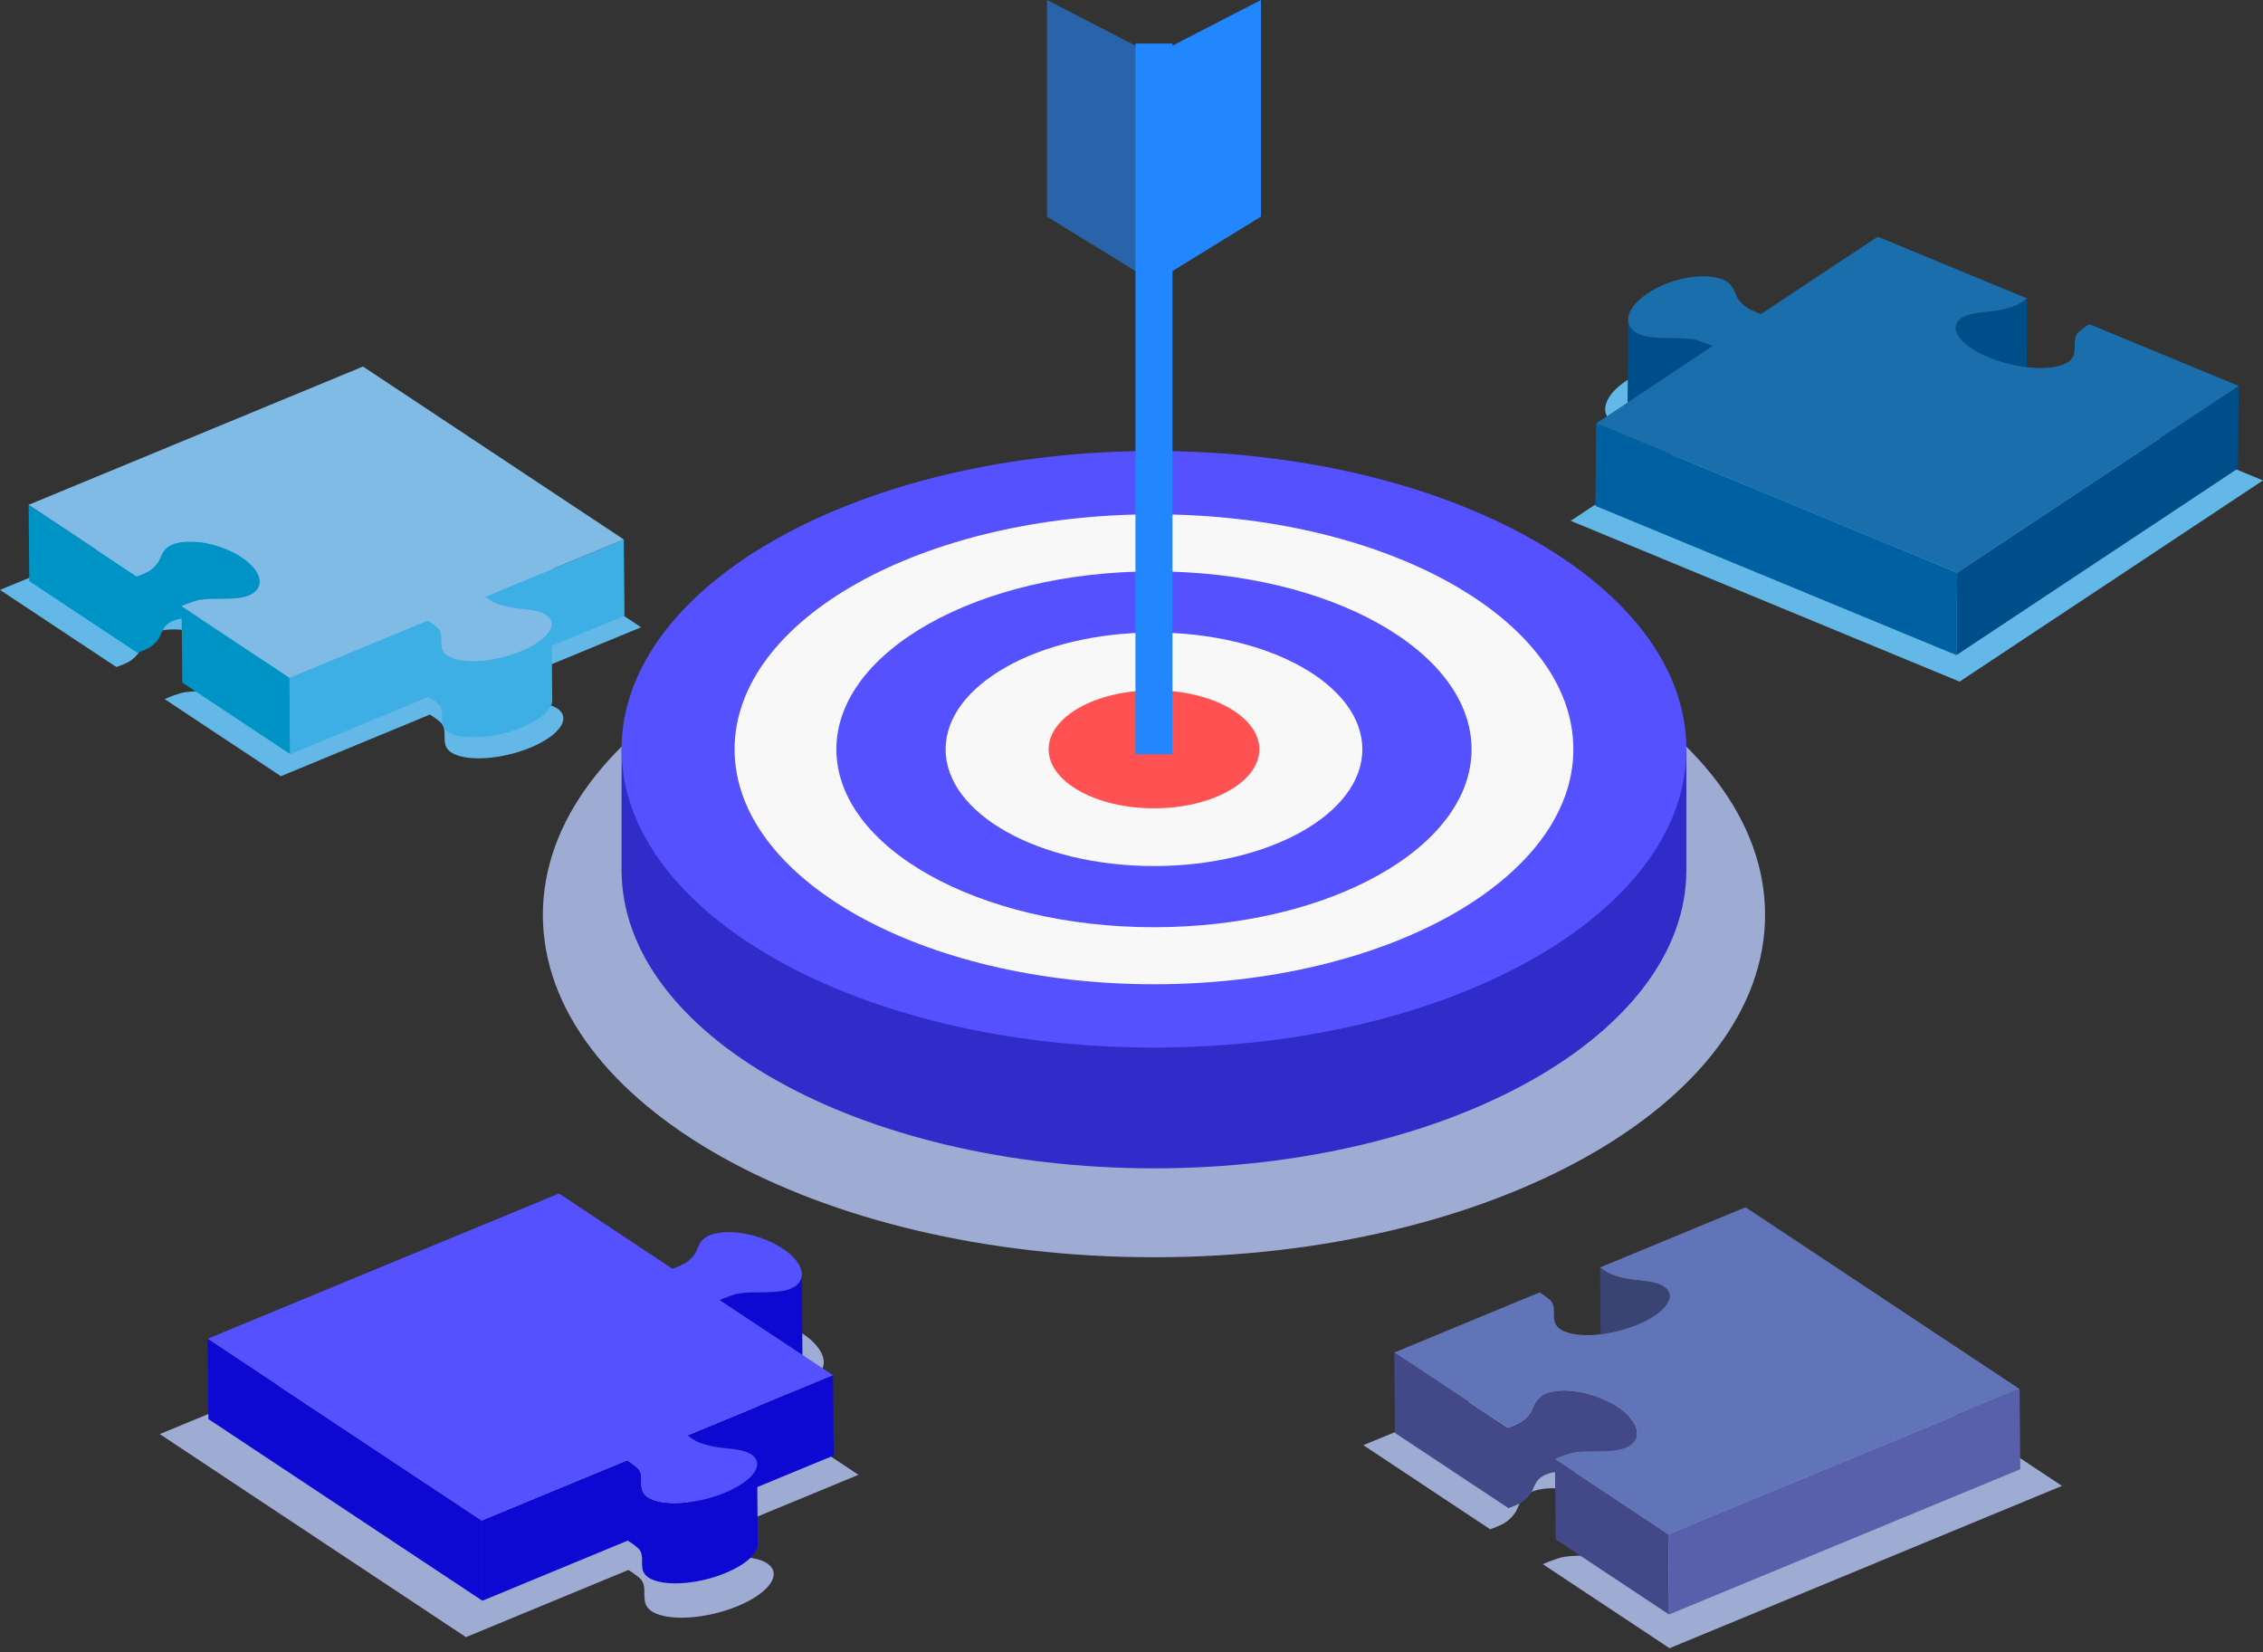 <svg width="489" height="357" viewBox="0 0 489 357" fill="none" xmlns="http://www.w3.org/2000/svg">
    <rect x="0" y="0" width="489" height="357" fill="#333333" stroke="none"/>
    <path d="M249.359 271.672c-72.929 0-132.055-33.119-132.055-73.987 0-40.868 59.126-73.982 132.055-73.982 72.928 0 132.049 33.13 132.049 73.982s-59.118 73.987-132.049 73.987z" fill="#9EABD3"/>
    <path d="M134.313 161.91v26.093c0 35.601 51.496 64.456 115.043 64.456 63.547 0 115.043-28.855 115.043-64.456V161.91H134.313z" fill="#302CC9"/>
    <path d="M249.356 226.361c-63.533 0-115.043-28.854-115.043-64.455s51.496-64.45 115.043-64.45c63.547 0 115.043 28.859 115.043 64.45s-51.502 64.455-115.043 64.455z" fill="#5551FF"/>
    <path d="M249.357 212.682c-50.048 0-90.623-22.73-90.623-50.775 0-28.046 40.575-50.77 90.623-50.77 50.047 0 90.622 22.732 90.622 50.77 0 28.037-40.569 50.775-90.622 50.775z" fill="#F8F8F8"/>
    <path d="M249.356 200.357c37.9 0 68.624-17.213 68.624-38.446 0-21.234-30.724-38.447-68.624-38.447-37.9 0-68.624 17.213-68.624 38.447 0 21.233 30.724 38.446 68.624 38.446z" fill="#5551FF"/>
    <path d="M249.356 187.137c-24.865 0-45.026-11.292-45.026-25.226 0-13.935 20.161-25.226 45.026-25.226 24.866 0 45.027 11.293 45.027 25.226 0 13.932-20.158 25.226-45.027 25.226z" fill="#F8F8F8"/>
    <path d="M249.356 174.662c-12.571 0-22.765-5.708-22.765-12.753 0-7.044 10.192-12.753 22.765-12.753 12.574 0 22.766 5.711 22.766 12.753s-10.192 12.753-22.766 12.753z" fill="#FF5151"/>
    <path d="M249.357 166.223c-4.251 0-7.698-1.93-7.698-4.313s3.447-4.312 7.698-4.312 7.697 1.929 7.697 4.312-3.446 4.313-7.697 4.313z" fill="#FF5151"/>
    <path d="M249.356 61.03V11.931L272.473 0v46.806L249.356 61.03z" fill="#2286FF"/>
    <path d="M249.356 61.03V11.931L226.242 0v46.806l23.114 14.224z" fill="#2964AB"/>
    <path d="M249.356 9.407v153.575" stroke="#2286FF" stroke-width="8" stroke-miterlimit="10"/>
    <path d="m294.598 312.279 35.1-14.508a16.886 16.886 0 0 1 2.744 2.045c1.641 2.124-.475 5.007 2.274 6.852 3.39 2.243 11.724 1.753 18.617-1.099l.568-.24c6.477-2.838 9.076-6.802 5.783-8.984-2.106-1.397-5.732-1.318-8.687-1.845a19.576 19.576 0 0 1-4.337-1.241 15.17 15.17 0 0 1-2.366-1.516l35.135-14.524 66.135 43.863-84.802 35.068-27.373-18.151c.107-.05.22-.102.34-.152a33.233 33.233 0 0 1 3.613-1.302c4.082-.883 9.602.187 13.129-1.271 4.321-1.892 3.441-6.18-1.878-9.706-5.364-3.566-13.257-5.008-17.599-3.208-2.683 1.181-2.589 3.036-3.632 4.557a7.95 7.95 0 0 1-2.427 2.28c-.129.076-.622.321-1.247.595-.515.224-1.122.472-1.685.659l-27.405-18.172z" fill="#9EABD3"/>
    <path d="M360.811 280.037c0-.775-.419-1.481-1.28-2.05a3.71 3.71 0 0 0-.432-.251l-.142-.068a4.716 4.716 0 0 0-.332-.148l-.083-.037-.076-.024a7.818 7.818 0 0 0-.56-.187h-.013a10.99 10.99 0 0 0-.601-.15l-.07-.018-.086-.016c-.241-.05-.488-.098-.743-.14h-.08a59.981 59.981 0 0 0-.789-.111l-.086-.013-.839-.097h-.051l-.681-.077c-.268-.029-.537-.06-.805-.095l-.145-.018a28.641 28.641 0 0 1-.77-.108l-.394-.066c-.268-.05-.536-.103-.804-.161-.049 0-.097-.018-.145-.031a21.986 21.986 0 0 1-.577-.135h-.016c-.193-.047-.384-.1-.574-.153l-.182-.053-.389-.121c-.062-.021-.126-.039-.188-.063-.131-.045-.268-.09-.389-.14l-.147-.052c-.163-.064-.321-.13-.475-.198a13.577 13.577 0 0 1-2.119-1.358l.156 17.349c.661.517 1.37.972 2.118 1.358.151.068.312.134.475.197l.035.016c.035.013.075.024.11.04.129.047.268.095.394.14l.183.06.399.124.113.034.056.016.58.156c.195.05.394.095.592.139h.057l.08.016c.268.058.537.111.805.161l.33.055h.064c.252.04.507.077.767.108l.153.021.786.093.52.055.209.024.853.1h.067c.268.034.537.074.805.113l.086.013c.249.043.496.09.74.14l.156.034a8.568 8.568 0 0 1 1.174.343l.156.061c.115.044.228.095.335.147l.142.069c.149.075.293.157.432.248.861.572 1.271 1.278 1.279 2.053l-.144-17.344z" fill="#394472"/>
    <path d="m335.221 318.241.182-.04.247-.053.204-.034.171-.029.132 14.536 24.495 16.246-.155-17.348-20.29-13.458c.295.035.592.077.893.124l.206.037.338.058.242.048.321.066.226.05.523.124.147.036c.217.056.435.114.652.177l.126.037c.298.087.598.179.893.279l.046.016c.297.1.592.206.885.319l.072.026c.336.132.671.264 1.001.414l.048.021c.333.151.662.306.987.472a.08.08 0 0 0 .032.013c.327.169.649.346.966.527h.016c.319.188.633.38.936.583 2.703 1.792 4.125 3.806 4.141 5.519-.05-5.783-.102-11.564-.156-17.345-.016-1.716-1.437-3.73-4.141-5.522a19.13 19.13 0 0 0-.936-.583h-.019a27.435 27.435 0 0 0-.962-.527l-.035-.018a19.763 19.763 0 0 0-.985-.469l-.048-.021a25.91 25.91 0 0 0-1-.414h-.019l-.051-.019a24.538 24.538 0 0 0-.893-.321h-.035c-.3-.1-.603-.193-.904-.282l-.07-.021-.045-.013a26.95 26.95 0 0 0-.66-.18l-.134-.031-.537-.129-.099-.024-.112-.021c-.113-.027-.226-.048-.338-.069-.113-.021-.153-.031-.231-.047l-.341-.058-.163-.029h-.043c-.303-.048-.604-.09-.904-.124h-.123a20.624 20.624 0 0 0-.778-.071H338.992c-.478-.029-.947-.04-1.403-.029h-.153c-.22 0-.44.018-.654.034h-.043c-.226.018-.446.045-.66.074h-.121l-.268.045c-.062 0-.126.018-.185.031l-.268.056-.145.031h-.019a9.71 9.71 0 0 0-.558.153l-.123.04c-.18.058-.36.121-.537.192a2.89 2.89 0 0 0-.383.185l-.105.057-.128.072-.102.063-.129.084c-.067.042-.129.09-.191.135l-.107.081-.037.029a2.646 2.646 0 0 0-.207.18l-.024.023c-.051.05-.105.1-.153.153-.048.053-.024.032-.04.048a.809.809 0 0 0-.067.076c-.046.055-.091.108-.132.163l-.059.077a.242.242 0 0 0-.029.042c-.022.026-.038.058-.059.084l-.105.161-.072.127-.089.158c0 .016-.021.034-.029.053a.61.61 0 0 0-.03.063 4.789 4.789 0 0 0-.136.279c0 .019-.019.04-.027.061-.057.124-.113.25-.167.374l-.126.285a1.56 1.56 0 0 1-.051.11 6.2 6.2 0 0 1-.163.34c-.03.061-.065.119-.097.177l-.045.082c-.051.087-.105.171-.161.263l-.116.158a3.863 3.863 0 0 1-.174.23l-.078.097c-.083.1-.166.195-.268.295l-.021.024c-.094.1-.196.2-.301.301l-.094.087c-.077.068-.155.139-.238.208l-.124.1-.252.192-.121.087c-.128.09-.268.177-.396.264l-.046.024h-.019l-.056.031-.03.016-.067.034-.045.021-.073.035-.064.031a.613.613 0 0 1-.073.035l-.083.042-.08.037-.091.042-.126.058-.062.026-.201.09c-.464.203-1.006.422-1.508.59l-24.525-16.265.153 17.351 24.528 16.262a19.189 19.189 0 0 0 1.507-.59l.379-.169.158-.074h.013l.11-.052.046-.022.083-.042.054-.023.061-.032.051-.026.043-.021.046-.024.026-.016.03-.016c.139-.084.268-.171.4-.263l.118-.085.268-.197.061-.048.059-.05.237-.208.096-.087c.105-.1.204-.2.3-.301l.022-.023c.088-.095.172-.193.255-.288.027-.034.051-.068.08-.102.03-.035.116-.151.172-.224.013-.021.032-.043.045-.061l.07-.1a3.314 3.314 0 0 0 .212-.359c.016-.031.059-.102.086-.155.056-.113.113-.229.166-.343l.046-.108c.043-.095.086-.19.126-.284.04-.095.11-.264.169-.38l.024-.053c.046-.097.091-.192.139-.287l.057-.111.091-.163.072-.124c.033-.053.07-.108.108-.161.037-.053.053-.084.083-.126l.061-.079a3 3 0 0 1 .129-.159c.024-.026.046-.055.07-.079.062-.068.123-.131.19-.197l.027-.024c.078-.074.159-.145.244-.211l.105-.079c.062-.047.126-.092.193-.137l.129-.084.23-.135.105-.058a5.105 5.105 0 0 1 .92-.377l.123-.039c.196-.09.381-.142.572-.187z" fill="#424888"/>
    <path d="m436.402 300.129.153 17.348-75.9 31.388-.156-17.348 75.903-31.388z" fill="#5860AB"/>
    <path d="m301.287 292.253 31.399-12.983a14.758 14.758 0 0 1 2.454 1.832c1.47 1.898-.423 4.481 2.039 6.123 3.03 2.008 10.489 1.581 16.658-.981l.51-.216c5.798-2.541 8.124-6.088 5.173-8.041-1.877-1.25-5.128-1.17-7.778-1.65a17.573 17.573 0 0 1-3.878-1.112 13.577 13.577 0 0 1-2.119-1.358l31.44-12.996 59.212 39.271-75.903 31.387-24.493-16.256.303-.137a29.747 29.747 0 0 1 3.235-1.165c3.653-.791 8.583.169 11.75-1.136 3.868-1.692 3.079-5.535-1.682-8.698-4.811-3.191-11.862-4.48-15.749-2.87-2.414 1.054-2.317 2.717-3.25 4.077a7.105 7.105 0 0 1-2.173 2.04c-.115.069-.558.288-1.116.528-.464.202-1.005.421-1.507.59l-24.525-16.249z" fill="#6174B8"/>
    <path d="M165.753 337.81c-2.103-1.397-5.734-1.318-8.685-1.845a19.484 19.484 0 0 1-4.337-1.241 15.16 15.16 0 0 1-2.365-1.516l35.135-14.527-27.357-18.149.351-.161a34.137 34.137 0 0 1 3.599-1.297c4.083-.88 9.602.19 13.274-1.318 4.179-1.831 3.296-6.12-2.022-9.646-5.364-3.569-13.258-5.008-17.729-3.163-2.561 1.123-2.459 2.978-3.503 4.502a7.925 7.925 0 0 1-2.413 2.28c-.129.076-.623.321-1.248.595-.517.227-1.121.47-1.684.659l-27.405-18.172-84.845 35.072 66.161 43.873 35.103-14.509a16.876 16.876 0 0 1 2.741 2.045c1.639 2.122-.477 5.008 2.275 6.853 3.387 2.245 11.72 1.752 18.616-1.097.193-.079.384-.161.571-.242 6.464-2.849 9.055-6.813 5.767-8.996z" fill="#9EABD3"/>
    <path d="M173.271 275.348v.371c0 .037 0 .087-.019.129a.85.85 0 0 1-.024.124c0 .035 0 .066-.019.098-.018.031-.024.084-.037.126a.669.669 0 0 1-.027.09 3.294 3.294 0 0 1-.166.401 2.839 2.839 0 0 1-.228.368 2.796 2.796 0 0 1-.242.29l-.072.079-.083.085-.102.092-.094.082-.088.071-.172.126c-.029.023-.06.044-.091.064l-.196.126-.089.053a2.753 2.753 0 0 1-.179.097l-.1.056-.303.142a8.212 8.212 0 0 1-1.247.395c-.346.082-.705.148-1.073.201-.367.052-.71.087-1.072.118-.51.04-1.03.064-1.556.077-1.153.031-2.334.021-3.487.052-.518.016-1.027.04-1.526.079l.156 17.347a28.863 28.863 0 0 1 1.526-.076c1.148-.034 2.33-.024 3.486-.055a28.587 28.587 0 0 0 1.556-.077c.365-.029.724-.068 1.073-.118.349-.05.727-.119 1.073-.201.426-.097.843-.23 1.247-.398a4.23 4.23 0 0 0 .303-.142l.083-.042c.067-.037.134-.071.199-.111h.021l.056-.034c.07-.042.137-.087.204-.132l.091-.063.169-.127.054-.039.038-.032.093-.081.1-.093.086-.084.051-.053.021-.026c.087-.092.168-.19.241-.293v-.018s.014-.021.022-.029c.07-.103.134-.209.193-.319.059-.113.109-.23.15-.35a.061.061 0 0 0 0-.027v-.021l.032-.103c0-.037.022-.076.03-.113l.024-.105c0-.029.013-.058.019-.087.005-.029 0-.021 0-.029 0-.048 0-.095.018-.14.019-.045 0-.066 0-.1v-.156a.457.457 0 0 0 0-.074v-.034l-.123-17.357z" fill="#0D08D2"/>
    <path d="M159.035 279.614h-.016c-1.095.324-2.17.711-3.219 1.157l-.314.142.156 17.349.314-.143a30.397 30.397 0 0 1 3.202-1.157h.019c.268-.058.563-.108.855-.15.346-.05.703-.087 1.073-.116l-.155-17.348c-.362.029-.719.066-1.073.116-.279.042-.563.092-.842.15z" fill="#7C294B"/>
    <path d="m180.148 314.51-.153-17.348-31.439 12.999.129 14.438c-3.651.429-6.931.092-8.701-1.081-1.177-.791-1.357-1.782-1.386-2.823v-.859c0-.854-.07-1.7-.642-2.441a15.115 15.115 0 0 0-2.451-1.844l-31.404 12.982.155 17.348 31.394-12.978a14.672 14.672 0 0 1 2.451 1.845c.515.664.617 1.413.639 2.175v.859c0 1.133.112 2.24 1.392 3.089 3.033 2.008 10.489 1.581 16.658-.981l.515-.219c4.104-1.797 6.467-4.103 6.437-5.988-.034-4.115-.071-8.23-.11-12.345l16.516-6.828zM170.919 278.426l.156 17.344c-3.286 1.362-8.226.403-11.879 1.191a29.97 29.97 0 0 0-3.219 1.162l-.314.143-.155-17.347.314-.142a30.177 30.177 0 0 1 3.218-1.163c3.648-.788 8.588.169 11.879-1.188zM104.092 328.548 44.88 289.287l.155 17.348 59.213 39.263-.156-17.35z" fill="#0D08D2"/>
    <path d="M162.336 314.277c-1.877-1.249-5.131-1.17-7.778-1.647a17.598 17.598 0 0 1-3.881-1.112 13.577 13.577 0 0 1-2.119-1.358l31.44-12.998-24.496-16.243.314-.142a29.762 29.762 0 0 1 3.219-1.163c3.653-.79 8.582.169 11.879-1.188 3.738-1.64 2.95-5.48-1.811-8.635-4.811-3.191-11.863-4.48-15.864-2.82-2.294 1.005-2.202 2.668-3.136 4.03a7.102 7.102 0 0 1-2.172 2.04 13.49 13.49 0 0 1-1.116.527c-.461.203-1.003.422-1.507.588l-24.525-16.261-75.903 31.384 59.212 39.27 31.405-12.983c.879.531 1.7 1.149 2.451 1.845 1.467 1.898-.426 4.48 2.036 6.122 3.031 2.009 10.489 1.569 16.661-.983l.512-.216c5.796-2.556 8.13-6.104 5.179-8.057z" fill="#5551FF"/>
    <path d="M0 127.468 77.821 95.29l60.709 40.254-32.233 13.328c.679.529 1.406.995 2.172 1.392a18.16 18.16 0 0 0 3.975 1.138c2.714.49 6.043.411 7.974 1.692 3.02 2.003.641 5.638-5.303 8.242-.171.076-.348.15-.536.224-6.327 2.614-13.974 3.068-17.082 1.007-2.524-1.677-.582-4.333-2.09-6.278a15.242 15.242 0 0 0-2.515-1.88l-32.185 13.316-25.12-16.655.321-.147a30.391 30.391 0 0 1 3.32-1.192c3.755-.809 8.814.172 12.048-1.165 3.967-1.737 3.157-5.671-1.721-8.908-4.935-3.273-12.166-4.591-16.15-2.944-2.472 1.081-2.376 2.786-3.333 4.183a7.275 7.275 0 0 1-2.226 2.092c-.118.069-.566.293-1.135.541a17.97 17.97 0 0 1-1.558.609L0 127.468z" fill="#63B8E7"/>
    <path d="m38.497 133.806.16-.037.25-.053.18-.031.174-.029.126 13.836 23.315 15.457-.147-16.509-19.311-12.805c.284.034.569.071.855.118l.188.032.33.058.223.045.319.065.204.043.507.121.134.031c.209.056.416.111.625.172l.11.031c.29.085.576.173.86.264h.03c.29.097.574.2.858.311l.062.021c.322.124.638.264.955.395l.043.021c.316.14.63.29.939.446l.032.016c.31.158.617.326.917.498h.016c.306.175.603.36.893.553 2.572 1.705 3.927 3.621 3.94 5.255-.048-5.504-.097-11.008-.147-16.511 0-1.631-1.368-3.547-3.94-5.255-.29-.19-.588-.374-.894-.551h-.016c-.3-.176-.606-.342-.917-.498l-.032-.016c-.308-.155-.62-.306-.939-.448l-.045-.018a19.604 19.604 0 0 0-.95-.396h-.021l-.051-.018c-.268-.108-.56-.208-.842-.303h-.04a16.431 16.431 0 0 0-.85-.264l-.076-.024h-.048a23.724 23.724 0 0 0-.62-.168l-.14-.034-.498-.116-.1-.027-.112-.021-.306-.063-.236-.045a6.17 6.17 0 0 0-.31-.055l-.165-.032h-.04a20.322 20.322 0 0 0-.853-.116h-.128c-.247-.026-.494-.05-.738-.066H42.088c-.228 0-.459-.023-.681-.029h-.816c-.209 0-.415.016-.617.032h-.061a9.119 9.119 0 0 0-.617.068h-.07a.174.174 0 0 1-.045 0l-.242.04-.19.034-.231.05-.158.032h-.022c-.18.045-.354.092-.536.145l-.118.039c-.174.056-.34.116-.504.182-.164.066-.247.116-.362.174l-.1.056c-.043.023-.085.044-.123.068-.038.024-.064.042-.097.061l-.123.079c-.064.042-.123.087-.182.129l-.102.076-.035.029c-.07.056-.134.114-.196.172l-.027.023c-.048.048-.096.095-.14.143l-.04.044-.064.074c-.043.053-.086.103-.126.156l-.056.074-.027.036-.054.082c-.035.053-.07.103-.102.156l-.067.113-.088.158c0 .019-.019.032-.027.05a8.77 8.77 0 0 0-.161.332s0 .029-.021.045c-.057.127-.113.264-.167.38l-.11.245a2.103 2.103 0 0 1-.295.595l-.048.09a4.37 4.37 0 0 1-.153.242c-.053.079-.075.103-.112.156-.038.053-.108.142-.164.216-.027.029-.051.061-.075.092-.08.095-.161.19-.247.282l-.016.019a7.767 7.767 0 0 1-.287.287l-.088.082-.228.197c-.038.032-.075.064-.116.092-.04.029-.158.127-.244.188l-.11.081a7.33 7.33 0 0 1-.38.248h-.022l-.04.024h-.027l-.056.029-.04.021-.068.031-.045.024-.078.04-.064.029-.084.039-.099.048-.062.026-.115.055-.064.029-.19.082c-.44.195-.96.406-1.446.564L6.186 109.066l.147 16.512 23.334 15.475a16.98 16.98 0 0 0 1.446-.564l.193-.084.032-.016.145-.066.054-.026.107-.05.067-.032.08-.036.051-.027.078-.037.038-.018.067-.034.03-.016.053-.029h.021l.032-.019c.132-.079.269-.163.379-.247l.115-.087c.084-.058.164-.119.241-.182l.062-.048.056-.047c.075-.063.15-.129.22-.195l.097-.085c.1-.094.194-.189.281-.284l.017-.019c.085-.092.166-.184.244-.263l.075-.095c.056-.074.112-.145.166-.219l.04-.052.07-.101a5.9 5.9 0 0 0 .153-.239l.064-.116c.022-.043.046-.085.07-.127a10.233 10.233 0 0 0 .201-.422l.129-.295.15-.34c.011-.02.02-.041.03-.063.042-.09.083-.177.128-.264.017-.036.038-.071.057-.108.018-.037.056-.102.085-.155l.068-.116c.032-.053.067-.103.102-.156l.08-.118.056-.074c.04-.05.08-.103.124-.153a.98.98 0 0 0 .067-.076c.056-.064.118-.124.18-.185l.026-.026c.073-.066.15-.134.23-.198l.103-.076.182-.132.12-.076.22-.13.103-.055c.115-.06.233-.118.364-.176.132-.058.328-.127.502-.182l.118-.037a3.31 3.31 0 0 1 .56-.174z" fill="#0093C6"/>
    <path d="m134.942 133.08-.148-16.509-29.921 12.372.121 13.739h-.027l-.196.023c-.239.027-.475.051-.711.069h-.07l-.514.034h-.194l-.383.019H101.756c-.244 0-.482-.016-.716-.032h-.053c-.22 0-.432-.034-.641-.058l-.159-.016a13.556 13.556 0 0 1-.536-.073h-.062a12.51 12.51 0 0 1-.536-.103l-.134-.032a7.97 7.97 0 0 1-.483-.121l-.07-.019-.096-.029-.269-.081-.126-.045-.209-.079-.115-.05a3.299 3.299 0 0 1-.199-.087l-.11-.05-.193-.1c-.03-.019-.061-.032-.088-.05a5.76 5.76 0 0 1-.269-.159c-1.12-.745-1.292-1.7-1.32-2.693v-.804c0-.814-.063-1.624-.61-2.33a14.299 14.299 0 0 0-2.337-1.745L62.563 146.44l.148 16.509 29.883-12.355c.838.5 1.621 1.083 2.336 1.742.491.635.588 1.352.606 2.082v.791c0 1.08.108 2.134 1.326 2.944.083.055.171.108.268.16l.09.048.191.1.113.053.196.087.115.047.062.026.15.053.123.045c.083.03.166.056.25.079l.104.034h.062c.158.045.322.085.49.124l.073.019h.057c.18.036.362.073.55.102h.045c.174.029.354.053.536.074h.151c.209.021.423.042.643.055h.057c.233.016.474.027.716.032h1.142l.381-.016h.193c.183 0 .365-.021.55-.037h.032c.236-.018.475-.042.717-.068l.19-.021.638-.082h.105c.198-.026.397-.058.598-.092l.099-.016.504-.09.223-.044.384-.077.252-.055.359-.082.097-.021.08-.021c.325-.077.649-.158.971-.248l.129-.037c.33-.092.657-.189.984-.292l.099-.032a25.76 25.76 0 0 0 1.003-.343l.057-.021c.346-.126.686-.263 1.024-.398l.488-.208c.228-.1.448-.2.663-.303l.217-.105c.14-.069.268-.137.413-.208l.236-.124c.126-.066.247-.135.368-.201l.222-.126.137-.077.22-.137.19-.116c.135-.084.269-.168.387-.263l.123-.082c.164-.111.319-.224.467-.337l.112-.087.269-.206.045-.039c.11-.093.212-.182.314-.264l.137-.118c.139-.132.268-.264.397-.398a9.41 9.41 0 0 0 .303-.348c.029-.037.056-.071.083-.111.027-.04.102-.127.147-.19 0-.018.022-.034.035-.05l.065-.097c.053-.082.104-.161.15-.243.019-.034.04-.066.056-.1a2.615 2.615 0 0 0 .153-.322c0-.015 0-.029.019-.042.024-.06.048-.118.067-.176l.035-.111.016-.058c.025-.087.045-.175.059-.264V151.582c.014-.093.021-.188.021-.282v-.029l-.104-11.752 15.717-6.439z" fill="#3DAFE4"/>
    <path d="m6.202 109.074 72.236-29.87 56.356 37.368-29.921 12.372c.63.491 1.305.923 2.017 1.291 1.184.491 2.423.845 3.69 1.054 2.516.456 5.609.38 7.4 1.582 2.803 1.86.596 5.237-4.921 7.643l-.489.205c-5.873 2.431-12.97 2.85-15.856.936-2.341-1.555-.537-4.022-1.94-5.827a14.241 14.241 0 0 0-2.335-1.745l-29.876 12.358-23.334-15.46.3-.135c1-.425 2.025-.794 3.069-1.104 3.486-.751 8.18.161 11.184-1.08 3.68-1.613 2.931-5.272-1.61-8.271-4.58-3.036-11.291-4.259-14.992-2.731-2.294 1.005-2.202 2.586-3.093 3.883a6.758 6.758 0 0 1-2.068 1.94c-.11.065-.536.263-1.054.503-.44.195-.96.406-1.445.564L6.202 109.074z" fill="#80BBE6"/>
    <path d="m488.998 103.814-34.763-14.375a16.936 16.936 0 0 0-2.714 2.027c-1.625 2.108.47 4.97-2.255 6.779-3.356 2.224-11.611 1.737-18.442-1.086-.194-.08-.381-.161-.566-.243-6.419-2.81-8.988-6.736-5.729-8.9 2.086-1.384 5.68-1.294 8.607-1.824a19.399 19.399 0 0 0 4.291-1.231c.828-.427 1.613-.93 2.344-1.502L404.974 69.08l-27.148 18.004a20.865 20.865 0 0 1-1.682-.656 13.763 13.763 0 0 1-1.223-.585 7.888 7.888 0 0 1-2.414-2.259c-1.035-1.51-.931-3.35-3.468-4.46-4.433-1.844-12.236-.41-17.568 3.121-5.267 3.495-6.139 7.744-2 9.557 3.637 1.505 9.105.446 13.142 1.318a32.35 32.35 0 0 1 3.567 1.284l.351.158-27.121 17.98 84.027 34.746 65.561-43.475z" fill="#63B8E7"/>
    <path d="M422.6 70.84c0-.79.43-1.526 1.312-2.108.142-.092.29-.177.442-.264l.151-.07a5.7 5.7 0 0 1 .34-.151l.083-.037.081-.026c.185-.069.375-.135.574-.193.201-.058.408-.108.617-.155l.075-.019.094-.018c.244-.053.493-.1.751-.143H427.224c.256-.038.513-.075.773-.11h.102l.847-.1h.048l.194-.021.571-.064.791-.095.161-.02a28.435 28.435 0 0 0 1.18-.18c.268-.047.536-.105.823-.163l.153-.032c.199-.045.395-.09.59-.14h.016c.199-.047.395-.102.591-.158l.179-.052.4-.124.196-.064c.131-.044.268-.092.386-.14l.161-.057a9.8 9.8 0 0 0 .491-.206 13.734 13.734 0 0 0 2.175-1.394l-.159 17.827c-.679.53-1.407.996-2.175 1.394-.158.07-.324.14-.496.205h-.035c-.035.016-.075.027-.11.04-.131.05-.268.097-.402.145l-.19.063-.4.124-.121.037-.064.016a18.87 18.87 0 0 1-.582.158h-.027c-.19.047-.386.095-.579.137l-.067.016-.094.018c-.268.058-.537.113-.821.163l-.338.058h-.07c-.252.04-.509.077-.767.111l-.174.021-.767.093h-.021l-.537.06-.268.03-.837.1h-.099c-.268.033-.52.07-.773.11l-.107.016c-.268.042-.507.09-.753.142l-.161.034a8.45 8.45 0 0 0-1.366.417 7.602 7.602 0 0 0-.34.15c-.049.024-.099.045-.148.071-.152.08-.3.168-.442.264-.883.585-1.306 1.317-1.312 2.108l.15-17.824zM351.75 87.64c0-.034-.016-.069-.021-.103-.006-.034-.016-.06-.022-.092a.084.084 0 0 0 0-.032c0-.047-.013-.095-.019-.14-.005-.044 0-.07 0-.108v-.268l.159-17.829v.377c0 .035 0 .095.018.14l.025.124c0 .034.013.068.021.103.008.034.024.084.035.129.011.045.019.063.029.095.011.031 0 .034.019.05.044.124.096.244.156.36.06.113.127.221.201.325.01.019.022.036.035.053.077.104.159.204.247.3l.075.08.085.086.105.095.094.084.094.074c.056.045.115.087.174.13l.094.065.209.135.081.047.201.11.088.048c.102.05.204.1.311.148.207.084.422.16.641.23.073.023.151.039.226.06.147.045.297.087.453.124l.123.026c.172.037.349.071.537.103l.214.037c.169.026.336.05.507.071l.169.019c.22.026.445.047.671.065l.429.027.362.023.443.016h.359c.281 0 .565.005.853.016H363.136c.139 0 .268 0 .415.016l.384.018.399.027h.135l.439.042h.089c.19.021.381.045.566.071h.067c.268.042.552.087.818.145H366.534l.059.016h.045l.078.023.056.016.097.032.059.018.115.037.067.021.126.043.076.023.136.048.081.026.142.05.091.032.137.047.107.04.134.047.118.042.134.05.121.045.134.05.121.045.137.053.12.047.134.053.119.047.142.061.104.042.234.1.324.148-.158 17.828c-.102-.05-.212-.097-.325-.147l-.236-.103-.077-.032-.169-.068-.097-.04-.156-.06-.107-.043-.147-.058-.113-.042-.145-.055-.118-.042-.137-.05-.115-.043-.137-.05-.107-.04-.131-.044-.118-.042-.11-.037-.116-.04-.104-.034-.102-.034-.1-.032-.088-.029-.094-.031-.078-.024-.077-.026-.073-.022-.064-.018-.054-.016-.054-.016h-.088a12.134 12.134 0 0 0-.805-.145 11.81 11.81 0 0 0-.627-.081h-.108a21.346 21.346 0 0 0-.563-.048l-.391-.026-.389-.021-.408-.016h-2.934l-.842-.016H358.831c-.14 0-.268 0-.416-.016-.147-.016-.249-.016-.375-.023-.126-.008-.269 0-.413-.027h-.046a15.979 15.979 0 0 1-.633-.06l-.158-.019-.314-.04-.199-.034-.214-.034c-.18-.031-.354-.066-.537-.105l-.126-.027h-.034c-.145-.034-.285-.076-.424-.116l-.217-.06a7.123 7.123 0 0 1-.642-.232l-.311-.145-.102-.055c-.064-.035-.126-.066-.185-.103h-.024l-.067-.042-.201-.13-.096-.066a2.643 2.643 0 0 1-.169-.129l-.057-.042-.04-.034-.094-.082-.104-.097a1.023 1.023 0 0 1-.086-.085l-.054-.052-.024-.027a3.616 3.616 0 0 1-.247-.3v-.019l-.021-.034a2.793 2.793 0 0 1-.199-.327 3.791 3.791 0 0 1-.166-.385v-.023a.942.942 0 0 0-.03-.095c-.01-.032-.045-.074-.056-.116z" fill="#004E89"/>
    <path d="m344.914 91.487-.159 17.828 77.998 32.251.158-17.827-77.997-32.252z" fill="#0061A2"/>
    <path d="m422.911 123.739-.158 17.827 60.846-40.345.158-17.827-60.846 40.345z" fill="#004E89"/>
    <path d="m483.757 83.392-32.271-13.344a15.347 15.347 0 0 0-2.518 1.882c-1.51 1.953.437 4.615-2.092 6.294-3.117 2.064-10.782 1.613-17.123-1.01l-.536-.224c-5.957-2.609-8.341-6.254-5.316-8.262 1.936-1.284 5.273-1.202 7.99-1.695a17.826 17.826 0 0 0 3.985-1.141 13.697 13.697 0 0 0 2.176-1.394L405.749 51.14l-25.212 16.71c-.536-.172-1.073-.401-1.561-.61a13.598 13.598 0 0 1-1.134-.543 7.256 7.256 0 0 1-2.235-2.108c-.96-1.402-.863-3.107-3.218-4.14-4.112-1.703-11.356-.383-16.305 2.899-4.892 3.244-5.699 7.19-1.858 8.874 3.377 1.397 8.451.41 12.206 1.223 1.126.332 2.232.73 3.31 1.19l.324.148-25.152 16.7 77.997 32.251 60.846-40.343z" fill="#196EAB"/>
</svg>
